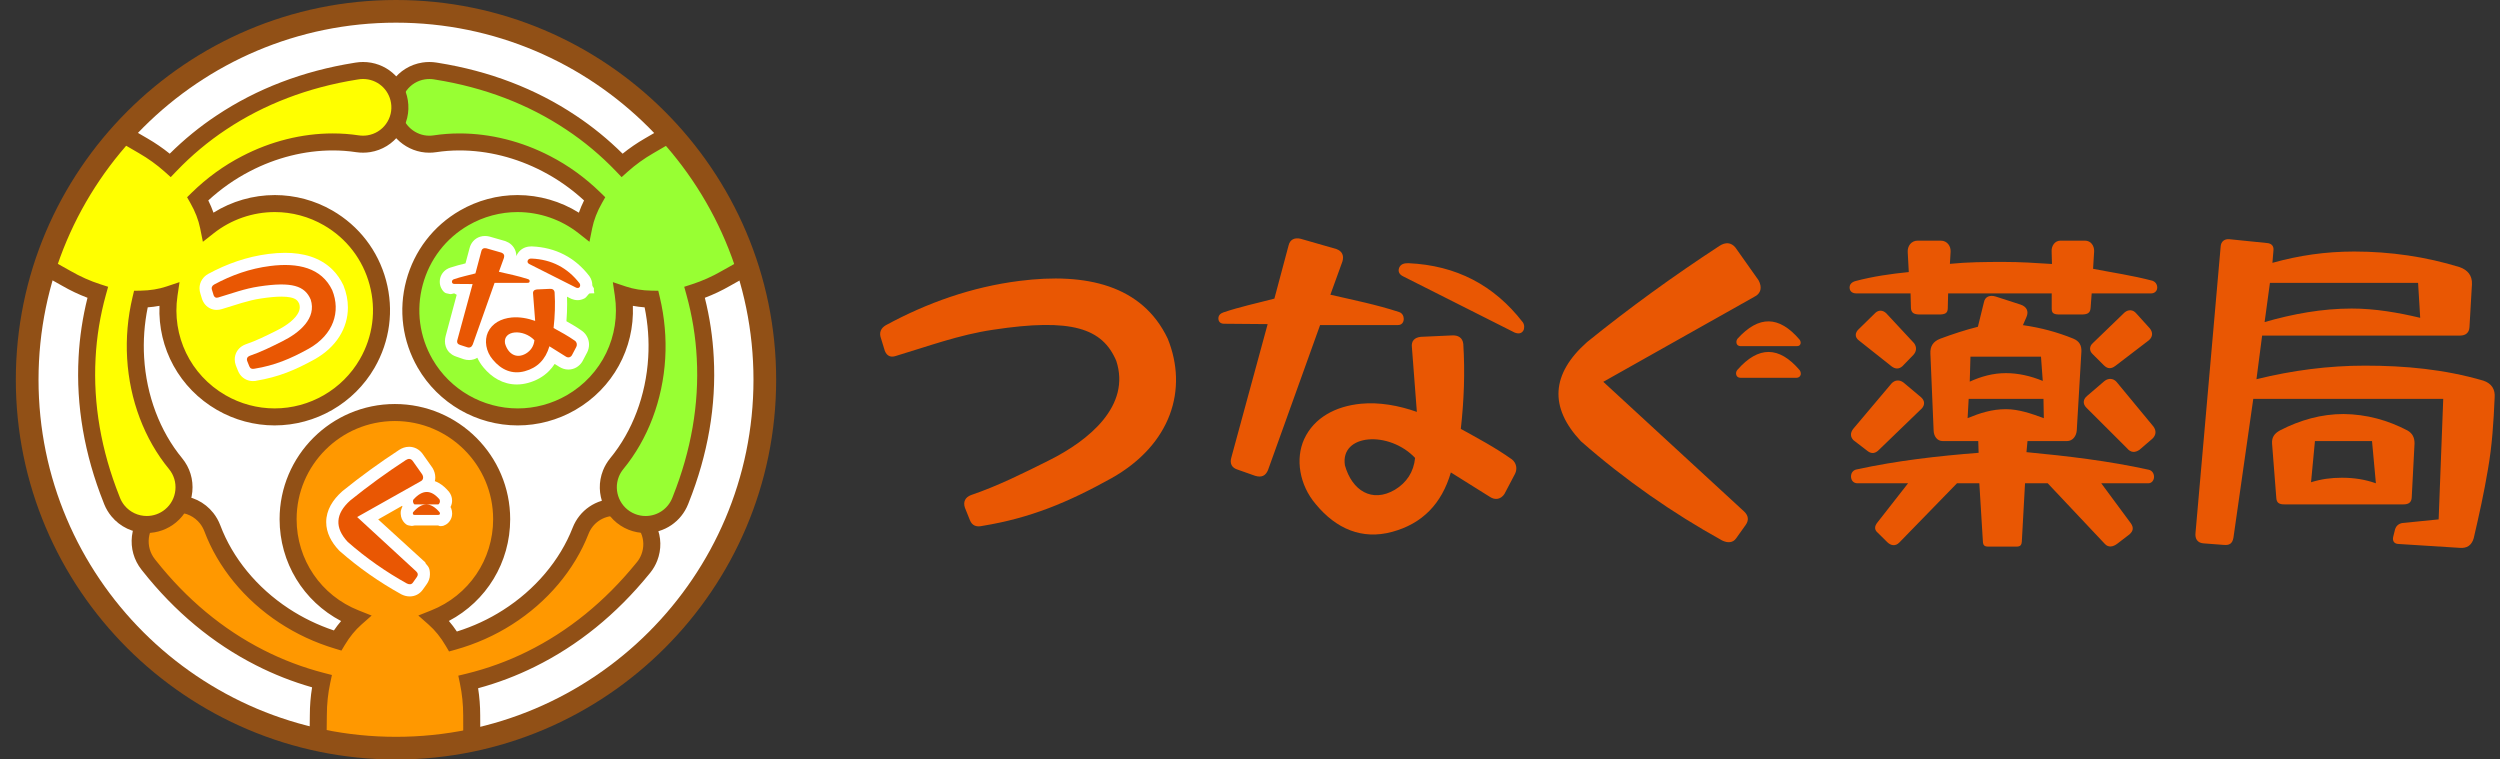 <?xml version="1.0" encoding="UTF-8" standalone="no"?>
<!DOCTYPE svg PUBLIC "-//W3C//DTD SVG 1.1//EN" "http://www.w3.org/Graphics/SVG/1.1/DTD/svg11.dtd">
<svg width="100%" height="100%" viewBox="0 0 237 72" version="1.1" xmlns="http://www.w3.org/2000/svg" xmlns:xlink="http://www.w3.org/1999/xlink" xml:space="preserve" xmlns:serif="http://www.serif.com/" style="fill-rule:evenodd;clip-rule:evenodd;stroke-linejoin:round;stroke-miterlimit:2;">
    <rect x="0" y="0" width="237" height="72" fill="#333333" stroke="none"/>
    <rect id="アートボード1" x="0" y="0" width="237" height="72" style="fill:none;"/>
    <g id="アートボード11" serif:id="アートボード1">
        <g transform="matrix(1,0,0,1,-33.5,-37)">
            <g>
                <g transform="matrix(1,0,0,1,125.45,63.496)">
                    <path d="M0,22.821L-0.472,21.645C-0.673,21.075 -0.437,20.638 0.1,20.438C2.653,19.566 5.006,18.391 7.425,17.183C11.356,15.236 15.254,11.947 13.875,7.718C12.565,4.631 9.677,3.624 2.184,4.766C-1.008,5.235 -3.999,6.342 -7.022,7.248C-7.526,7.416 -7.863,7.248 -8.064,6.78L-8.435,5.571C-8.636,5.033 -8.435,4.596 -7.963,4.329C-4.065,2.215 0.168,0.704 4.703,0.134C11.021,-0.672 16.328,0.536 18.748,5.603C20.697,10.403 19.084,15.638 13.439,18.827C9.274,21.142 5.712,22.62 1.175,23.359C0.604,23.493 0.201,23.325 0,22.821" style="fill:rgb(233,87,3);fill-rule:nonzero;"/>
                </g>
                <g transform="matrix(1,0,0,1,177.897,79.337)">
                    <path d="M0,-10.976C-0.167,-10.707 -0.468,-10.674 -0.806,-10.809L-11.389,-16.143C-11.726,-16.312 -11.893,-16.58 -11.759,-16.95C-11.591,-17.319 -11.289,-17.387 -10.886,-17.387C-6.35,-17.185 -2.754,-15.305 -0.032,-11.781C0.135,-11.546 0.135,-11.177 0,-10.976M-10.246,1.073C-12.732,-1.545 -17.37,-1.21 -16.899,1.777C-16.228,4.161 -14.346,5.368 -12.163,4.093C-11.053,3.421 -10.381,2.417 -10.246,1.073M-0.773,2.583L-1.779,4.496C-2.115,4.999 -2.653,5.101 -3.158,4.764L-6.854,2.45C-7.727,5.436 -9.574,7.315 -12.431,8.086C-15.285,8.86 -17.739,7.785 -19.654,5.469C-21.234,3.623 -21.604,1.139 -20.763,-0.706C-19.823,-2.753 -17.773,-3.828 -15.387,-4.062C-13.64,-4.23 -11.792,-3.894 -10.079,-3.29L-10.55,-9.433C-10.616,-10.003 -10.314,-10.338 -9.709,-10.405L-6.752,-10.539C-6.182,-10.573 -5.744,-10.338 -5.677,-9.733C-5.508,-7.049 -5.61,-4.365 -5.912,-1.679C-4.333,-0.807 -2.687,0.066 -1.074,1.207C-0.638,1.543 -0.536,2.114 -0.773,2.583M-24.19,2.225C-24.425,2.796 -24.829,2.941 -25.399,2.773L-27.048,2.191C-27.617,2.024 -27.854,1.616 -27.651,0.979L-24.224,-11.611L-28.356,-11.646C-28.626,-11.646 -28.894,-11.78 -28.894,-12.15C-28.894,-12.418 -28.728,-12.619 -28.423,-12.721C-26.844,-13.257 -25.232,-13.593 -23.585,-14.029L-22.241,-19.065C-22.106,-19.635 -21.67,-19.836 -21.099,-19.702L-17.706,-18.728C-17.169,-18.528 -16.967,-18.124 -17.134,-17.554L-18.277,-14.398C-16.093,-13.895 -13.908,-13.459 -11.759,-12.755C-11.456,-12.654 -11.322,-12.373 -11.322,-12.106C-11.322,-11.769 -11.524,-11.523 -11.859,-11.523L-19.251,-11.523L-24.19,2.225Z" style="fill:rgb(233,87,3);fill-rule:nonzero;"/>
                </g>
                <g transform="matrix(1,0,0,1,204.104,79.235)">
                    <path d="M0,-10.034C0.101,-9.901 0.134,-9.728 0.066,-9.593C0,-9.46 -0.101,-9.421 -0.302,-9.421L-5.611,-9.421C-5.779,-9.421 -5.947,-9.526 -5.981,-9.695C-6.014,-9.863 -5.981,-9.999 -5.88,-10.134C-3.863,-12.347 -1.948,-12.316 0,-10.034M0,-7.148C0.101,-7.014 0.134,-6.835 0.101,-6.7C0.034,-6.497 -0.134,-6.421 -0.302,-6.421L-5.611,-6.421C-5.813,-6.421 -5.981,-6.533 -6.014,-6.734C-6.047,-6.868 -6.014,-7.058 -5.88,-7.193C-3.898,-9.442 -1.948,-9.43 0,-7.148M-5.107,7.519L-6.014,8.794C-6.317,9.23 -6.819,9.263 -7.358,8.995C-12.028,6.411 -16.564,3.257 -20.731,-0.402C-23.755,-3.623 -23.554,-6.779 -20.159,-9.799C-16.128,-13.055 -11.961,-16.075 -7.593,-18.928C-7.023,-19.297 -6.484,-19.263 -6.08,-18.76L-3.898,-15.673C-3.527,-15.002 -3.661,-14.397 -4.3,-14.096L-18.613,-6.039L-5.274,6.243C-4.839,6.646 -4.804,7.082 -5.107,7.519" style="fill:rgb(233,87,3);fill-rule:nonzero;"/>
                </g>
                <g transform="matrix(1,0,0,1,232.932,77.122)">
                    <path d="M0,-5.505L-1.041,-6.545C-1.378,-6.846 -1.378,-7.284 -1.041,-7.586L1.983,-10.505C2.353,-10.807 2.789,-10.774 3.093,-10.404L4.368,-8.995C4.671,-8.626 4.671,-8.19 4.268,-7.854L1.108,-5.438C0.706,-5.135 0.37,-5.135 0,-5.505M2.219,2.382L-1.646,-1.477C-2.016,-1.847 -1.948,-2.282 -1.579,-2.586L0.066,-3.995C0.438,-4.296 0.908,-4.264 1.21,-3.926L4.704,0.301C5.007,0.704 4.973,1.141 4.604,1.475L3.395,2.516C2.957,2.818 2.554,2.785 2.219,2.382M-5.778,-4.01L-5.946,-6.308L-12.633,-6.308L-12.7,-3.943C-11.591,-4.447 -10.482,-4.749 -9.273,-4.749C-8.099,-4.749 -6.92,-4.481 -5.778,-4.01M-12.903,-0.483C-11.759,-0.952 -10.617,-1.332 -9.273,-1.332C-8.063,-1.332 -6.854,-0.913 -5.678,-0.478L-5.711,-2.307L-12.802,-2.307L-12.903,-0.483ZM-18.042,-6.478L-19.083,-5.404C-19.42,-5.102 -19.788,-5.135 -20.126,-5.404L-23.216,-7.854C-23.62,-8.155 -23.586,-8.593 -23.216,-8.927L-21.637,-10.473C-21.335,-10.74 -20.966,-10.74 -20.629,-10.438L-17.976,-7.586C-17.706,-7.217 -17.74,-6.813 -18.042,-6.478M2.588,9.508C2.855,9.911 2.789,10.224 2.453,10.526L1.311,11.404C0.875,11.74 0.438,11.804 0.101,11.434L-5.308,5.693L-7.459,5.693L-7.763,11.211C-7.796,11.781 -8.13,11.694 -8.669,11.694L-10.55,11.694C-11.121,11.694 -11.458,11.781 -11.458,11.143L-11.792,5.693L-13.91,5.693L-19.388,11.321C-19.756,11.69 -20.193,11.6 -20.528,11.266L-21.402,10.399C-21.738,10.128 -21.771,9.79 -21.437,9.388L-18.547,5.693L-23.351,5.693C-23.721,5.693 -23.956,5.414 -23.956,5.045C-23.956,4.709 -23.754,4.452 -23.452,4.385C-19.588,3.545 -15.725,3.106 -11.859,2.804L-11.894,1.693L-15.254,1.693C-15.791,1.693 -16.127,1.231 -16.127,0.628L-16.431,-6.6C-16.463,-7.272 -16.194,-7.748 -15.488,-8.016C-14.313,-8.452 -13.137,-8.84 -11.928,-9.144L-11.356,-11.469C-11.255,-12.007 -10.785,-12.178 -10.248,-12.012L-7.862,-11.241C-7.291,-11.039 -7.09,-10.604 -7.324,-10.067L-7.659,-9.297C-5.98,-9.063 -4.367,-8.626 -2.89,-8.022C-2.318,-7.787 -2.084,-7.383 -2.117,-6.78L-2.553,0.662C-2.586,1.199 -2.924,1.693 -3.493,1.693L-7.225,1.693L-7.324,2.742C-3.427,3.111 0.438,3.569 4.268,4.409C4.569,4.475 4.771,4.749 4.771,5.085C4.771,5.386 4.569,5.693 4.233,5.693L-0.233,5.693L2.588,9.508ZM-18.982,-3.86L-17.303,-2.45C-16.967,-2.149 -16.935,-1.746 -17.236,-1.41L-21.335,2.55C-21.671,2.885 -22.039,2.919 -22.41,2.617L-23.721,1.61C-24.023,1.309 -24.056,0.905 -23.721,0.503L-20.126,-3.758C-19.822,-4.095 -19.388,-4.162 -18.982,-3.86M-18.479,-14.331L-18.58,-16.223C-18.615,-16.794 -18.244,-17.309 -17.639,-17.309L-15.455,-17.309C-14.815,-17.309 -14.481,-16.759 -14.515,-16.256L-14.582,-15.109C-12.903,-15.277 -11.255,-15.291 -9.475,-15.291C-7.964,-15.291 -6.45,-15.198 -4.905,-15.096L-4.938,-16.27C-4.972,-16.807 -4.637,-17.309 -4.099,-17.309L-1.78,-17.309C-1.21,-17.309 -0.906,-16.827 -0.906,-16.323L-1.008,-14.639C0.875,-14.271 2.688,-14.015 4.604,-13.512C4.905,-13.412 5.073,-13.161 5.073,-12.859C5.073,-12.524 4.806,-12.308 4.504,-12.308L-1.141,-12.308L-1.242,-10.938C-1.276,-10.435 -1.546,-10.308 -2.117,-10.308L-3.896,-10.308C-4.469,-10.308 -4.929,-10.271 -4.929,-10.807L-4.929,-12.308L-14.749,-12.308L-14.783,-10.904C-14.783,-10.402 -15.085,-10.308 -15.623,-10.308L-17.404,-10.308C-17.976,-10.308 -18.278,-10.435 -18.278,-11.005L-18.311,-12.308L-23.452,-12.308C-23.822,-12.308 -24.09,-12.497 -24.09,-12.867C-24.09,-13.169 -23.889,-13.38 -23.521,-13.482C-21.873,-13.917 -20.159,-14.164 -18.479,-14.331" style="fill:rgb(233,87,3);fill-rule:nonzero;"/>
                </g>
                <g transform="matrix(1,0,0,1,255.51,66.353)">
                    <path d="M0,15.937C1.143,15.937 2.185,16.094 3.225,16.464L2.857,12.461L-2.554,12.461L-2.923,16.364C-1.949,16.062 -1.042,15.937 0,15.937M-5.847,11.439C-3.965,10.467 -1.949,9.896 0.168,9.896C2.353,9.928 4.334,10.467 6.249,11.473C6.686,11.741 6.888,12.11 6.888,12.681L6.62,17.837C6.586,18.307 6.283,18.462 5.847,18.462L-5.443,18.462C-5.913,18.462 -6.182,18.34 -6.215,17.87L-6.619,12.691C-6.652,12.121 -6.418,11.741 -5.847,11.439M-6.82,-2.54L-7.325,1.178C-4.636,0.405 -1.882,-0.103 0.941,-0.103C3.125,-0.103 5.31,0.273 7.425,0.776L7.224,-2.54L-6.82,-2.54ZM4.872,21.507L5.04,20.836C5.141,20.501 5.376,20.299 5.713,20.232L9.173,19.885L9.609,8.461L-8.4,8.461L-10.281,21.629C-10.382,22.199 -10.685,22.341 -11.154,22.307L-13.104,22.159C-13.674,22.125 -13.944,21.733 -13.876,21.163L-11.49,-6C-11.457,-6.438 -11.154,-6.711 -10.685,-6.678L-7.09,-6.312C-6.652,-6.278 -6.451,-6.01 -6.484,-5.642L-6.585,-4.435C-4.065,-5.139 -1.546,-5.508 1.176,-5.508C4.604,-5.508 7.996,-5.006 11.154,-4.032C11.929,-3.764 12.364,-3.228 12.331,-2.421L12.096,1.663C12.063,2.201 11.726,2.461 11.188,2.461L-7.56,2.461L-8.098,6.597C-4.702,5.758 -1.276,5.31 2.185,5.31C6.016,5.31 9.711,5.656 13.406,6.73C14.213,6.999 14.548,7.576 14.482,8.346C14.381,10.661 14.248,12.847 13.844,15.162C13.474,17.377 13.003,19.494 12.498,21.674C12.297,22.345 11.86,22.648 11.154,22.582L5.31,22.212C4.939,22.179 4.771,21.91 4.872,21.507" style="fill:rgb(233,87,3);fill-rule:nonzero;"/>
                </g>
                <g transform="matrix(0,-1,-1,0,71.04,38.035)">
                    <path d="M-34.965,-34.965C-54.254,-34.965 -69.89,-19.31 -69.89,-0.001C-69.89,19.31 -54.254,34.965 -34.965,34.965C-15.676,34.965 -0.04,19.31 -0.04,-0.001C-0.04,-19.31 -15.676,-34.965 -34.965,-34.965" style="fill:white;fill-rule:nonzero;"/>
                </g>
                <g>
                    <g>
                        <clipPath id="_clip1">
                            <path d="M36.076,73C36.076,92.289 51.729,107.925 71.041,107.925C90.349,107.925 106.005,92.289 106.005,73C106.005,53.712 90.349,38.075 71.041,38.075C51.729,38.075 36.076,53.712 36.076,73Z"/>
                        </clipPath>
                        <g clip-path="url(#_clip1)">
                            <g transform="matrix(1,0,0,1,93.066,102.912)">
                                <path d="M0,-17.573C-1.798,-18.275 -3.825,-17.386 -4.527,-15.589C-5.822,-12.277 -8.331,-9.377 -11.449,-7.394C-13.036,-6.38 -14.786,-5.607 -16.614,-5.096C-17.122,-5.962 -17.721,-6.707 -18.392,-7.298C-14.652,-8.784 -12.008,-12.429 -12.008,-16.694C-12.008,-22.278 -16.541,-26.805 -22.131,-26.805C-27.722,-26.805 -32.255,-22.278 -32.255,-16.694C-32.255,-12.423 -29.602,-8.772 -25.853,-7.291C-26.496,-6.722 -27.072,-6.012 -27.566,-5.19C-29.368,-5.73 -31.086,-6.525 -32.643,-7.551C-35.727,-9.58 -38.191,-12.51 -39.438,-15.834C-39.563,-16.161 -39.744,-16.491 -39.974,-16.781C-41.184,-18.311 -43.404,-18.572 -44.937,-17.363C-46.467,-16.156 -46.728,-13.936 -45.519,-12.406L-45.42,-12.281C-42.494,-8.582 -38.944,-5.597 -34.937,-3.565C-33.056,-2.603 -31.077,-1.859 -29.05,-1.336C-29.269,-0.318 -29.387,0.766 -29.387,1.892C-29.387,7.802 -30.396,9.232 -21.449,9.232C-14.352,9.232 -14.849,7.802 -14.849,1.892C-14.849,0.795 -14.962,-0.264 -15.17,-1.261C-13.128,-1.758 -11.132,-2.479 -9.233,-3.424C-5.206,-5.407 -1.627,-8.344 1.347,-11.997L1.454,-12.128C1.672,-12.399 1.854,-12.708 1.987,-13.049C2.689,-14.846 1.801,-16.871 0,-17.573" style="fill:rgb(255,152,0);fill-rule:nonzero;"/>
                            </g>
                            <g transform="matrix(1,0,0,1,50.317,102.655)">
                                <path d="M0,-17.06C-0.617,-17.06 -1.2,-16.857 -1.687,-16.474C-2.258,-16.022 -2.62,-15.377 -2.705,-14.655C-2.79,-13.932 -2.588,-13.22 -2.137,-12.648L-2.037,-12.522C0.867,-8.85 4.305,-5.991 8.177,-4.025C9.99,-3.1 11.914,-2.372 13.9,-1.859L14.649,-1.666L14.488,-0.91C14.276,0.078 14.168,1.107 14.168,2.149C14.168,2.741 14.159,3.298 14.149,3.791C14.115,5.735 14.091,7.021 14.709,7.65C15.43,8.384 17.341,8.684 21.3,8.684C24.303,8.684 25.791,8.42 26.434,7.773C27.118,7.085 27.111,5.637 27.097,3.239C27.095,2.894 27.093,2.53 27.093,2.149C27.093,1.131 26.99,0.126 26.789,-0.839L26.63,-1.602L27.389,-1.786C29.395,-2.276 31.336,-2.982 33.158,-3.887C37.047,-5.806 40.516,-8.618 43.468,-12.248L43.58,-12.383C43.746,-12.589 43.884,-12.828 43.984,-13.085C44.245,-13.754 44.23,-14.484 43.942,-15.141C43.653,-15.798 43.127,-16.304 42.457,-16.565C42.143,-16.688 41.813,-16.75 41.479,-16.75C40.362,-16.75 39.379,-16.079 38.973,-15.039C37.639,-11.626 35.067,-8.578 31.732,-6.456C30.091,-5.408 28.28,-4.602 26.353,-4.063L25.753,-3.896L25.437,-4.432C24.971,-5.231 24.427,-5.906 23.823,-6.436L22.839,-7.304L24.059,-7.789C27.628,-9.208 29.933,-12.602 29.933,-16.437C29.933,-21.568 25.755,-25.742 20.618,-25.742C15.48,-25.742 11.302,-21.568 11.302,-16.437C11.302,-12.594 13.614,-9.197 17.192,-7.784L18.415,-7.3L17.43,-6.43C16.853,-5.919 16.329,-5.276 15.875,-4.518L15.552,-3.98L14.952,-4.161C13.058,-4.727 11.28,-5.555 9.662,-6.621C6.364,-8.789 3.841,-11.87 2.556,-15.293C2.456,-15.556 2.312,-15.81 2.144,-16.025C1.622,-16.683 0.842,-17.06 0,-17.06M21.3,10.294C16.684,10.294 14.657,9.898 13.557,8.779C12.465,7.667 12.495,6.029 12.536,3.761C12.546,3.252 12.555,2.726 12.555,2.149C12.555,1.254 12.626,0.368 12.769,-0.497C10.926,-1.022 9.139,-1.725 7.445,-2.59C3.364,-4.661 -0.253,-7.666 -3.304,-11.525L-3.404,-11.651C-4.121,-12.558 -4.443,-13.692 -4.308,-14.843C-4.172,-15.992 -3.598,-17.021 -2.688,-17.738C-1.914,-18.35 -0.985,-18.672 0,-18.672C1.338,-18.672 2.581,-18.072 3.408,-17.024C3.679,-16.682 3.905,-16.281 4.064,-15.863C5.232,-12.753 7.536,-9.95 10.55,-7.966C11.872,-7.096 13.312,-6.398 14.837,-5.888C15.052,-6.204 15.279,-6.5 15.519,-6.78C11.942,-8.655 9.688,-12.329 9.688,-16.437C9.688,-22.457 14.591,-27.354 20.618,-27.354C26.645,-27.354 31.548,-22.457 31.548,-16.437C31.548,-12.338 29.302,-8.668 25.735,-6.789C26.002,-6.479 26.255,-6.145 26.494,-5.787C28.054,-6.275 29.521,-6.956 30.865,-7.815C33.915,-9.755 36.261,-12.528 37.47,-15.625C38.119,-17.288 39.694,-18.362 41.479,-18.362C42.014,-18.362 42.541,-18.262 43.044,-18.067C44.114,-17.649 44.958,-16.84 45.42,-15.789C45.881,-14.736 45.905,-13.569 45.487,-12.499C45.327,-12.088 45.106,-11.707 44.832,-11.366L44.718,-11.228C41.62,-7.42 37.971,-4.463 33.875,-2.444C32.171,-1.598 30.368,-0.914 28.508,-0.41C28.639,0.426 28.706,1.284 28.706,2.149C28.706,2.527 28.709,2.887 28.711,3.23C28.725,5.949 28.736,7.746 27.579,8.909C26.573,9.919 24.871,10.294 21.3,10.294" style="fill:rgb(145,80,22);fill-rule:nonzero;"/>
                            </g>
                            <g transform="matrix(1,0,0,1,104.709,78.004)">
                                <path d="M0,-25.148C-3.548,-31.286 -4.539,-30.142 -9.664,-27.187C-10.615,-26.638 -11.476,-26.012 -12.236,-25.333C-13.689,-26.851 -15.311,-28.216 -17.08,-29.388C-20.813,-31.878 -25.149,-33.507 -29.803,-34.252L-29.969,-34.28C-30.314,-34.333 -30.673,-34.336 -31.035,-34.28C-32.943,-33.989 -34.256,-32.207 -33.965,-30.3C-33.673,-28.394 -31.889,-27.084 -29.98,-27.375C-26.462,-27.911 -22.692,-27.19 -19.414,-25.485C-17.741,-24.619 -16.197,-23.491 -14.84,-22.165C-15.337,-21.293 -15.683,-20.401 -15.86,-19.527C-19.018,-22.019 -23.501,-22.483 -27.198,-20.351C-32.038,-17.559 -33.698,-11.375 -30.903,-6.538C-28.108,-1.703 -21.917,-0.045 -17.075,-2.838C-13.372,-4.974 -11.533,-9.093 -12.123,-13.076C-11.308,-12.804 -10.404,-12.66 -9.444,-12.645C-9.01,-10.816 -8.842,-8.932 -8.953,-7.074C-9.171,-3.391 -10.478,0.206 -12.736,2.947C-12.959,3.218 -13.153,3.54 -13.291,3.884C-14.011,5.695 -13.126,7.747 -11.314,8.468C-9.501,9.188 -7.447,8.305 -6.725,6.493L-6.667,6.345C-4.922,1.965 -4.109,-2.6 -4.35,-7.082C-4.459,-9.19 -4.801,-11.273 -5.361,-13.289C-4.369,-13.609 -3.371,-14.048 -2.395,-14.611C2.731,-17.565 4.475,-17.407 0,-25.148" style="fill:rgb(152,255,51);fill-rule:nonzero;"/>
                            </g>
                            <g transform="matrix(1,0,0,1,91.596,66.643)">
                                <path d="M0,-2.896L1.246,-2.479C1.977,-2.234 2.796,-2.103 3.681,-2.089L4.309,-2.079L4.453,-1.469C4.908,0.451 5.08,2.404 4.967,4.335C4.733,8.272 3.325,11.996 1,14.82C0.822,15.038 0.673,15.289 0.571,15.543C0.017,16.939 0.7,18.525 2.098,19.08C2.421,19.209 2.76,19.274 3.104,19.274C4.229,19.274 5.223,18.601 5.639,17.557L5.696,17.409C7.43,13.059 8.191,8.656 7.957,4.323C7.854,2.291 7.523,0.262 6.975,-1.711L6.768,-2.456L7.504,-2.694C8.465,-3.004 9.411,-3.425 10.314,-3.947C10.829,-4.244 11.316,-4.513 11.749,-4.751C13.452,-5.693 14.578,-6.315 14.814,-7.165C15.09,-8.156 14.395,-9.958 12.415,-13.383C10.715,-16.325 9.7,-17.418 8.672,-17.418C7.778,-17.418 6.527,-16.688 4.797,-15.676C4.498,-15.502 4.185,-15.318 3.853,-15.127C2.97,-14.62 2.15,-14.028 1.414,-13.371L0.834,-12.852L0.294,-13.415C-1.133,-14.905 -2.717,-16.231 -4.412,-17.355C-8.02,-19.761 -12.192,-21.355 -16.817,-22.094L-16.988,-22.123C-17.243,-22.162 -17.528,-22.163 -17.801,-22.122C-19.267,-21.899 -20.276,-20.525 -20.054,-19.06C-19.854,-17.76 -18.714,-16.779 -17.398,-16.779C-17.263,-16.779 -17.125,-16.789 -16.989,-16.81C-16.189,-16.932 -15.363,-16.993 -14.533,-16.993C-11.613,-16.993 -8.639,-16.248 -5.929,-14.838C-4.196,-13.942 -2.593,-12.778 -1.162,-11.379L-0.718,-10.945L-1.025,-10.405C-1.483,-9.6 -1.798,-8.793 -1.956,-8.006L-2.216,-6.72L-3.246,-7.533C-4.887,-8.826 -6.942,-9.539 -9.035,-9.539C-10.659,-9.539 -12.266,-9.107 -13.681,-8.292C-15.836,-7.049 -17.377,-5.042 -18.021,-2.641C-18.666,-0.241 -18.335,2.267 -17.091,4.42C-15.432,7.291 -12.336,9.075 -9.014,9.075C-7.388,9.075 -5.78,8.643 -4.365,7.827C-1.034,5.905 0.755,2.206 0.192,-1.597L0,-2.896ZM3.104,20.886C2.555,20.886 2.015,20.783 1.501,20.579C-0.723,19.694 -1.812,17.168 -0.928,14.947C-0.767,14.542 -0.532,14.145 -0.25,13.799C1.863,11.233 3.142,7.841 3.355,4.241C3.449,2.663 3.334,1.069 3.014,-0.506C2.632,-0.534 2.259,-0.583 1.899,-0.65C2.062,3.382 0.004,7.168 -3.56,9.222C-5.22,10.179 -7.105,10.687 -9.014,10.687C-12.911,10.687 -16.541,8.594 -18.488,5.226C-19.948,2.7 -20.335,-0.242 -19.58,-3.058C-18.824,-5.875 -17.017,-8.229 -14.488,-9.688C-12.828,-10.645 -10.943,-11.151 -9.035,-11.151C-6.979,-11.151 -4.952,-10.564 -3.218,-9.48C-3.083,-9.868 -2.919,-10.255 -2.728,-10.641C-3.93,-11.745 -5.254,-12.674 -6.672,-13.408C-9.155,-14.699 -11.873,-15.382 -14.533,-15.382C-15.282,-15.382 -16.026,-15.326 -16.746,-15.216C-16.962,-15.184 -17.182,-15.167 -17.398,-15.167C-19.504,-15.167 -21.33,-16.737 -21.649,-18.818C-22.007,-21.161 -20.389,-23.357 -18.044,-23.716C-17.607,-23.782 -17.162,-23.782 -16.733,-23.714L-16.559,-23.686C-11.708,-22.91 -7.318,-21.231 -3.52,-18.696C-1.935,-17.646 -0.441,-16.428 0.927,-15.072C1.587,-15.604 2.296,-16.091 3.046,-16.523C3.374,-16.713 3.686,-16.894 3.981,-17.067C6.005,-18.249 7.341,-19.03 8.672,-19.03C10.641,-19.03 11.997,-17.328 13.813,-14.189C16.12,-10.196 16.79,-8.245 16.368,-6.733C15.951,-5.232 14.516,-4.439 12.529,-3.341C12.084,-3.095 11.623,-2.84 11.122,-2.551C10.347,-2.104 9.542,-1.723 8.722,-1.413C9.188,0.443 9.472,2.34 9.568,4.239C9.813,8.804 9.017,13.437 7.196,18.004L7.138,18.152C6.476,19.813 4.894,20.886 3.104,20.886" style="fill:rgb(145,80,22);fill-rule:nonzero;"/>
                            </g>
                            <g transform="matrix(1,0,0,1,56.818,78.059)">
                                <path d="M0,-25.54C3.278,-27.245 7.047,-27.966 10.565,-27.43C10.911,-27.379 11.284,-27.376 11.647,-27.434C13.554,-27.739 14.852,-29.53 14.546,-31.435C14.241,-33.339 12.448,-34.637 10.541,-34.332L10.389,-34.307C5.734,-33.562 1.399,-31.933 -2.333,-29.443C-4.103,-28.271 -5.725,-26.906 -7.178,-25.388C-7.937,-26.067 -8.798,-26.693 -9.75,-27.242C-14.875,-30.198 -15.866,-31.341 -19.414,-25.203C-23.889,-17.462 -22.144,-17.621 -17.02,-14.665C-16.044,-14.103 -15.045,-13.664 -14.053,-13.343C-14.612,-11.328 -14.956,-9.245 -15.064,-7.137C-15.305,-2.655 -14.492,1.91 -12.748,6.29L-12.684,6.453C-12.553,6.779 -12.37,7.09 -12.135,7.376C-10.896,8.88 -8.669,9.097 -7.161,7.859C-5.654,6.622 -5.437,4.397 -6.677,2.892C-8.935,0.15 -10.244,-3.446 -10.461,-7.129C-10.571,-8.987 -10.404,-10.872 -9.97,-12.7C-9.009,-12.716 -8.104,-12.859 -7.291,-13.131C-7.881,-9.148 -6.043,-5.029 -2.339,-2.893C2.502,-0.101 8.693,-1.758 11.488,-6.593C14.284,-11.43 12.626,-17.614 7.784,-20.406C4.086,-22.538 -0.396,-22.074 -3.554,-19.582C-3.73,-20.457 -4.078,-21.348 -4.574,-22.22C-3.216,-23.546 -1.673,-24.675 0,-25.54" style="fill:rgb(255,255,0);fill-rule:nonzero;"/>
                            </g>
                            <g transform="matrix(1,0,0,1,41.846,81.181)">
                                <path d="M0,-31.957C-1.027,-31.957 -2.043,-30.864 -3.743,-27.921C-5.723,-24.496 -6.418,-22.695 -6.142,-21.703C-5.906,-20.853 -4.78,-20.231 -3.076,-19.289C-2.646,-19.052 -2.157,-18.782 -1.644,-18.485C-0.739,-17.964 0.208,-17.541 1.169,-17.232L1.905,-16.995L1.697,-16.249C1.149,-14.277 0.818,-12.249 0.714,-10.218C0.481,-5.882 1.242,-1.479 2.975,2.87L3.04,3.037C3.141,3.286 3.283,3.526 3.46,3.742C3.98,4.373 4.749,4.735 5.568,4.735C6.197,4.735 6.812,4.515 7.299,4.115C7.862,3.653 8.21,2.999 8.28,2.275C8.351,1.552 8.135,0.843 7.673,0.281C5.348,-2.542 3.939,-6.265 3.707,-10.204C3.592,-12.135 3.764,-14.088 4.218,-16.008L4.363,-16.617L4.989,-16.627C5.875,-16.642 6.694,-16.773 7.426,-17.018L8.673,-17.435L8.48,-16.136C7.917,-12.332 9.705,-8.634 13.037,-6.712C14.453,-5.896 16.061,-5.464 17.686,-5.464C21.009,-5.464 24.104,-7.248 25.764,-10.119C27.006,-12.272 27.338,-14.779 26.693,-17.18C26.05,-19.58 24.508,-21.587 22.353,-22.83C20.937,-23.646 19.333,-24.078 17.708,-24.078C15.613,-24.078 13.559,-23.365 11.919,-22.072L10.887,-21.259L10.628,-22.544C10.469,-23.332 10.156,-24.139 9.697,-24.943L9.39,-25.483L9.833,-25.918C11.265,-27.317 12.868,-28.481 14.603,-29.377C17.311,-30.787 20.287,-31.532 23.204,-31.532C24.034,-31.532 24.861,-31.47 25.66,-31.349C25.931,-31.309 26.227,-31.31 26.491,-31.352C27.201,-31.465 27.824,-31.847 28.246,-32.429C28.666,-33.01 28.836,-33.72 28.722,-34.429C28.512,-35.74 27.396,-36.692 26.071,-36.692C25.929,-36.692 25.784,-36.68 25.642,-36.658L25.49,-36.633C20.865,-35.893 16.693,-34.299 13.086,-31.895C11.389,-30.77 9.806,-29.444 8.378,-27.953L7.839,-27.39L7.258,-27.91C6.522,-28.565 5.702,-29.157 4.819,-29.665C4.489,-29.857 4.174,-30.04 3.875,-30.214C2.145,-31.227 0.894,-31.957 0,-31.957M5.568,6.347C4.264,6.347 3.042,5.77 2.215,4.765C1.933,4.422 1.705,4.042 1.54,3.633L1.474,3.462C-0.345,-1.102 -1.142,-5.735 -0.897,-10.302C-0.801,-12.199 -0.515,-14.096 -0.051,-15.951C-0.87,-16.26 -1.675,-16.642 -2.45,-17.089C-2.951,-17.379 -3.411,-17.633 -3.857,-17.88C-5.845,-18.978 -7.28,-19.77 -7.697,-21.272C-8.118,-22.783 -7.448,-24.735 -5.14,-28.728C-3.326,-31.867 -1.968,-33.568 0,-33.568C1.331,-33.568 2.668,-32.788 4.69,-31.606C4.985,-31.433 5.298,-31.251 5.626,-31.062C6.377,-30.628 7.086,-30.142 7.745,-29.61C9.112,-30.967 10.606,-32.186 12.192,-33.236C15.991,-35.77 20.379,-37.448 25.234,-38.225L25.385,-38.249C25.612,-38.286 25.844,-38.304 26.071,-38.304C28.193,-38.304 29.98,-36.781 30.315,-34.684C30.498,-33.55 30.227,-32.414 29.552,-31.483C28.878,-30.554 27.883,-29.942 26.747,-29.76C26.318,-29.692 25.86,-29.689 25.421,-29.754C24.698,-29.865 23.953,-29.92 23.204,-29.92C20.544,-29.92 17.827,-29.238 15.346,-27.947C13.926,-27.213 12.603,-26.284 11.399,-25.18C11.591,-24.794 11.756,-24.407 11.891,-24.02C13.624,-25.103 15.65,-25.689 17.708,-25.689C19.614,-25.689 21.499,-25.184 23.159,-24.226C25.687,-22.768 27.497,-20.414 28.253,-17.597C29.007,-14.781 28.619,-11.839 27.159,-9.312C25.213,-5.945 21.582,-3.852 17.686,-3.852C15.776,-3.852 13.892,-4.359 12.23,-5.317C8.668,-7.371 6.609,-11.157 6.773,-15.189C6.412,-15.121 6.041,-15.073 5.658,-15.045C5.339,-13.47 5.223,-11.876 5.317,-10.298C5.529,-6.698 6.809,-3.305 8.919,-0.743C9.655,0.152 9.998,1.279 9.886,2.432C9.774,3.585 9.219,4.624 8.323,5.36C7.549,5.996 6.569,6.347 5.568,6.347" style="fill:rgb(145,80,22);fill-rule:nonzero;"/>
                            </g>
                        </g>
                    </g>
                </g>
                <g transform="matrix(1,0,0,1,71.041,106.851)">
                    <path d="M0,-67.702C-18.687,-67.702 -33.889,-52.516 -33.889,-33.851C-33.889,-15.185 -18.687,0 0,0C18.686,0 33.889,-15.185 33.889,-33.851C33.889,-52.516 18.686,-67.702 0,-67.702M0,2.149C-19.873,2.149 -36.041,-14 -36.041,-33.851C-36.041,-53.701 -19.873,-69.851 0,-69.851C19.872,-69.851 36.039,-53.701 36.039,-33.851C36.039,-14 19.872,2.149 0,2.149" style="fill:rgb(145,80,22);fill-rule:nonzero;"/>
                </g>
                <g transform="matrix(1,0,0,1,57.136,62.16)">
                    <path d="M0,9.568L-0.197,9.075C-0.282,8.837 -0.184,8.653 0.042,8.569C1.112,8.203 2.099,7.711 3.113,7.204C4.761,6.388 6.396,5.009 5.817,3.236C5.268,1.943 4.057,1.52 0.916,1.998C-0.423,2.195 -1.676,2.66 -2.944,3.04C-3.155,3.11 -3.296,3.04 -3.38,2.842L-3.535,2.337C-3.621,2.111 -3.535,1.928 -3.339,1.816C-1.704,0.929 0.07,0.296 1.972,0.057C4.62,-0.281 6.846,0.226 7.859,2.35C8.676,4.362 8.001,6.557 5.635,7.894C3.888,8.865 2.395,9.484 0.493,9.793C0.254,9.849 0.085,9.779 0,9.568" style="fill:rgb(233,87,3);fill-rule:nonzero;"/>
                </g>
                <g transform="matrix(1,0,0,1,56.063,72.154)">
                    <rect x="0" y="0" width="0.001" height="0.001" style="fill:white;"/>
                </g>
                <g transform="matrix(1,0,0,1,57.884,71.076)">
                    <path d="M0,-8.059L-0.002,-8.059C-0.004,-8.059 -0.005,-8.058 -0.006,-8.058L0,-8.059ZM8.182,-6.999L8.154,-7.062C7.896,-7.602 7.563,-8.08 7.169,-8.479C6.578,-9.08 5.855,-9.496 5.084,-9.75C4.311,-10.005 3.488,-10.107 2.642,-10.108C2.129,-10.108 1.608,-10.07 1.079,-10.003C-0.985,-9.744 -2.899,-9.057 -4.637,-8.114L-4.659,-8.102C-4.857,-7.989 -5.061,-7.822 -5.219,-7.584C-5.298,-7.465 -5.363,-7.331 -5.406,-7.187C-5.449,-7.043 -5.471,-6.894 -5.47,-6.747C-5.471,-6.566 -5.437,-6.397 -5.387,-6.243L-5.388,-6.243L-5.233,-5.736C-5.219,-5.69 -5.209,-5.663 -5.19,-5.62C-5.147,-5.521 -5.092,-5.416 -5.017,-5.309C-4.904,-5.15 -4.736,-4.983 -4.521,-4.868C-4.307,-4.75 -4.055,-4.695 -3.839,-4.697C-3.657,-4.698 -3.499,-4.73 -3.36,-4.773L-3.36,-4.772C-2.045,-5.169 -0.845,-5.606 0.336,-5.776L0.342,-5.778C1.141,-5.899 1.789,-5.956 2.294,-5.956C2.64,-5.956 2.916,-5.929 3.129,-5.887C3.287,-5.856 3.409,-5.817 3.502,-5.776C3.642,-5.714 3.719,-5.656 3.791,-5.58C3.854,-5.512 3.917,-5.42 3.981,-5.283C4.017,-5.162 4.033,-5.055 4.033,-4.956C4.033,-4.791 3.996,-4.635 3.907,-4.451C3.777,-4.179 3.514,-3.862 3.146,-3.56C2.781,-3.26 2.322,-2.977 1.852,-2.745L1.849,-2.743C0.834,-2.235 -0.104,-1.77 -1.08,-1.438L-1.112,-1.427C-1.232,-1.381 -1.355,-1.321 -1.475,-1.239C-1.653,-1.116 -1.827,-0.939 -1.949,-0.718C-2.071,-0.497 -2.132,-0.239 -2.13,-0.002C-2.13,0.197 -2.092,0.381 -2.033,0.544L-2.018,0.587L-1.82,1.08C-1.771,1.201 -1.705,1.326 -1.615,1.448C-1.48,1.631 -1.282,1.8 -1.06,1.904C-0.836,2.011 -0.608,2.049 -0.409,2.049C-0.288,2.048 -0.082,2.034 -0.082,2.014L-0.082,2.016C0.919,1.848 1.881,1.595 2.778,1.253C3.676,0.912 4.54,0.487 5.444,-0.015L5.452,-0.018C6.459,-0.587 7.252,-1.319 7.787,-2.166C8.325,-3.01 8.599,-3.967 8.597,-4.924C8.597,-5.628 8.453,-6.33 8.182,-6.999" style="fill:white;fill-rule:nonzero;"/>
                </g>
                <g transform="matrix(1,0,0,1,57.136,62.16)">
                    <path d="M0,9.568L-0.197,9.075C-0.282,8.837 -0.184,8.653 0.042,8.569C1.112,8.203 2.099,7.711 3.113,7.204C4.761,6.388 6.396,5.009 5.817,3.236C5.268,1.943 4.057,1.52 0.916,1.998C-0.423,2.195 -1.676,2.66 -2.944,3.04C-3.155,3.11 -3.296,3.04 -3.38,2.842L-3.535,2.337C-3.621,2.111 -3.535,1.928 -3.339,1.816C-1.704,0.929 0.07,0.296 1.972,0.057C4.62,-0.281 6.846,0.226 7.859,2.35C8.676,4.362 8.001,6.557 5.635,7.894C3.888,8.865 2.395,9.484 0.493,9.793C0.254,9.849 0.085,9.779 0,9.568" style="fill:rgb(233,87,3);fill-rule:nonzero;"/>
                </g>
                <g transform="matrix(1,0,0,1,75.162,88.546)">
                    <path d="M0,-4.206C0.042,-4.15 0.057,-3.969 0.027,-3.913C0,-3.856 -0.042,-3.731 -0.127,-3.731L-2.353,-3.731C-2.423,-3.731 -2.493,-3.885 -2.507,-3.955C-2.521,-4.025 -2.507,-4.136 -2.465,-4.193C-1.619,-5.122 -0.817,-5.163 0,-4.206M0,-2.996C0.042,-2.94 0.057,-2.885 0.042,-2.829C0.014,-2.745 -0.057,-2.731 -0.127,-2.731L-2.353,-2.731C-2.437,-2.731 -2.507,-2.758 -2.521,-2.842C-2.534,-2.899 -2.521,-2.968 -2.465,-3.025C-1.634,-3.968 -0.817,-3.953 0,-2.996M-2.142,3.152L-2.521,3.687C-2.648,3.87 -2.859,3.884 -3.085,3.771C-5.042,2.689 -6.945,1.365 -8.691,-0.168C-9.958,-1.519 -9.874,-2.841 -8.452,-4.107C-6.762,-5.472 -5.015,-6.738 -3.184,-7.935C-2.944,-8.09 -2.719,-8.076 -2.55,-7.865L-1.634,-6.57C-1.479,-6.288 -1.536,-6.036 -1.804,-5.909L-7.805,-2.532L-2.212,2.617C-2.028,2.787 -2.015,2.969 -2.142,3.152" style="fill:rgb(233,87,3);fill-rule:nonzero;"/>
                </g>
                <g transform="matrix(1,0,0,1,76.223,85.041)">
                    <path d="M0,-0.003C-0.001,-0.002 -0.001,-0.002 -0.002,-0.001L-0.002,0L0,-0.003Z" style="fill:white;fill-rule:nonzero;"/>
                </g>
                <g transform="matrix(1,0,0,1,71.523,88.186)">
                    <path d="M0,-3.477L-0.001,-3.481C-0.001,-3.48 -0.001,-3.48 0,-3.479L0,-3.477M-4.406,-0.826L-3.638,-0.118C-3.841,-0.287 -4.043,-0.459 -4.242,-0.634C-4.303,-0.7 -4.358,-0.764 -4.406,-0.826M0.643,3.824L0.644,3.825L0.643,3.824ZM0.558,-6.255L0.61,-6.183L-0.35,-5.643C-0.05,-5.85 0.255,-6.052 0.558,-6.255M4.755,-2.979C4.734,-3.033 4.71,-3.079 4.685,-3.124C4.69,-3.132 4.694,-3.139 4.697,-3.146C4.795,-3.337 4.836,-3.544 4.835,-3.727C4.835,-3.896 4.804,-4.048 4.756,-4.182C4.706,-4.316 4.64,-4.435 4.56,-4.54L4.517,-4.595C4.249,-4.907 3.956,-5.178 3.605,-5.386C3.478,-5.46 3.343,-5.52 3.201,-5.573C3.227,-5.69 3.244,-5.806 3.243,-5.917C3.242,-6.25 3.143,-6.532 3.017,-6.765C2.994,-6.807 2.975,-6.836 2.947,-6.875L2.032,-8.17L1.991,-8.225C1.862,-8.387 1.688,-8.543 1.472,-8.657C1.257,-8.771 1,-8.833 0.761,-8.831C0.571,-8.831 0.394,-8.797 0.239,-8.744C0.083,-8.69 -0.052,-8.621 -0.171,-8.543L-0.177,-8.54C-2.038,-7.324 -3.817,-6.034 -5.537,-4.645L-5.58,-4.609C-6.031,-4.207 -6.404,-3.773 -6.674,-3.285C-6.942,-2.8 -7.101,-2.249 -7.099,-1.69C-7.1,-1.195 -6.978,-0.707 -6.766,-0.262C-6.554,0.186 -6.256,0.594 -5.895,0.981C-5.861,1.016 -5.851,1.026 -5.815,1.058C-4.004,2.648 -2.035,4.017 -0.006,5.14L0.037,5.163C0.252,5.269 0.508,5.355 0.822,5.356C1.042,5.356 1.29,5.307 1.517,5.189C1.738,5.075 1.928,4.9 2.058,4.714L2.438,4.179L2.445,4.169C2.521,4.059 2.594,3.931 2.646,3.78C2.701,3.63 2.735,3.457 2.735,3.276C2.736,3.039 2.716,2.798 2.615,2.603C2.516,2.405 2.297,2.252 2.297,2.131L2.297,2.129L-2.171,-1.946L0.097,-3.235C0.108,-3.206 0.11,-3.18 0.125,-3.152C0.104,-3.114 0.081,-3.076 0.065,-3.037C-0.003,-2.873 -0.039,-2.738 -0.039,-2.563C-0.039,-2.486 -0.033,-2.372 -0.02,-2.372L-0.022,-2.372C-0.019,-2.372 -0.012,-2.287 -0.007,-2.266C-0.005,-2.257 -0.005,-2.228 -0.002,-2.22C0.032,-2.081 0.091,-1.922 0.183,-1.789C0.267,-1.667 0.372,-1.556 0.48,-1.477C0.643,-1.357 0.807,-1.371 0.941,-1.337C1.077,-1.304 1.19,-1.371 1.286,-1.371L3.512,-1.371C3.568,-1.371 3.642,-1.296 3.742,-1.31C3.816,-1.323 3.903,-1.304 4.002,-1.34C4.149,-1.394 4.326,-1.474 4.471,-1.623C4.618,-1.77 4.722,-1.947 4.776,-2.113L4.8,-2.191C4.825,-2.293 4.84,-2.401 4.84,-2.512C4.84,-2.679 4.808,-2.841 4.755,-2.979" style="fill:white;fill-rule:nonzero;"/>
                </g>
                <g transform="matrix(1,0,0,1,75.162,88.546)">
                    <path d="M0,-4.206C0.042,-4.15 0.057,-3.969 0.027,-3.913C0,-3.856 -0.042,-3.731 -0.127,-3.731L-2.353,-3.731C-2.423,-3.731 -2.493,-3.885 -2.507,-3.955C-2.521,-4.025 -2.507,-4.136 -2.465,-4.193C-1.619,-5.122 -0.817,-5.163 0,-4.206M0,-2.996C0.042,-2.94 0.057,-2.885 0.042,-2.829C0.014,-2.745 -0.057,-2.731 -0.127,-2.731L-2.353,-2.731C-2.437,-2.731 -2.507,-2.758 -2.521,-2.842C-2.534,-2.899 -2.521,-2.968 -2.465,-3.025C-1.634,-3.968 -0.817,-3.953 0,-2.996M-2.142,3.152L-2.521,3.687C-2.648,3.87 -2.859,3.884 -3.085,3.771C-5.042,2.689 -6.945,1.365 -8.691,-0.168C-9.958,-1.519 -9.874,-2.841 -8.452,-4.107C-6.762,-5.472 -5.015,-6.738 -3.184,-7.935C-2.944,-8.09 -2.719,-8.076 -2.55,-7.865L-1.634,-6.57C-1.479,-6.288 -1.536,-6.036 -1.804,-5.909L-7.805,-2.532L-2.212,2.617C-2.028,2.787 -2.015,2.969 -2.142,3.152" style="fill:rgb(233,87,3);fill-rule:nonzero;"/>
                </g>
                <g transform="matrix(1,0,0,1,88.458,68.801)">
                    <path d="M0,-4.601C-0.07,-4.489 -0.196,-4.475 -0.339,-4.531L-4.774,-6.768C-4.916,-6.838 -4.987,-6.951 -4.929,-7.105C-4.859,-7.26 -4.732,-7.289 -4.563,-7.289C-2.662,-7.204 -1.156,-6.416 -0.014,-4.939C0.057,-4.841 0.057,-4.686 0,-4.601M-4.296,0.45C-5.339,-0.647 -7.282,-0.507 -7.084,0.746C-6.803,1.744 -6.014,2.251 -5.098,1.716C-4.635,1.435 -4.351,1.013 -4.296,0.45M-0.324,1.083L-0.746,1.885C-0.887,2.096 -1.112,2.138 -1.324,1.997L-2.874,1.027C-3.239,2.279 -4.014,3.067 -5.212,3.39C-6.408,3.714 -7.437,3.264 -8.239,2.293C-8.902,1.52 -9.056,0.478 -8.705,-0.296C-8.309,-1.154 -7.451,-1.605 -6.451,-1.703C-5.719,-1.773 -4.943,-1.633 -4.225,-1.379L-4.424,-3.954C-4.452,-4.193 -4.324,-4.334 -4.07,-4.362L-2.831,-4.418C-2.592,-4.433 -2.408,-4.334 -2.381,-4.081C-2.31,-2.955 -2.352,-1.829 -2.479,-0.704C-1.817,-0.339 -1.128,0.028 -0.451,0.506C-0.268,0.647 -0.225,0.886 -0.324,1.083M-10.141,0.855C-10.24,1.094 -10.409,1.194 -10.648,1.124L-11.339,0.899C-11.578,0.829 -11.677,0.668 -11.592,0.401L-10.156,-4.872L-11.888,-4.885C-12.002,-4.885 -12.114,-4.94 -12.114,-5.094C-12.114,-5.207 -12.043,-5.291 -11.916,-5.333C-11.255,-5.559 -10.578,-5.699 -9.887,-5.881L-9.325,-7.992C-9.267,-8.231 -9.085,-8.315 -8.845,-8.259L-7.423,-7.851C-7.198,-7.767 -7.113,-7.598 -7.183,-7.358L-7.663,-6.036C-6.746,-5.825 -5.831,-5.642 -4.929,-5.347C-4.802,-5.305 -4.747,-5.266 -4.747,-5.152C-4.747,-5.013 -4.832,-4.988 -4.971,-4.988L-8.071,-4.988L-10.141,0.855Z" style="fill:rgb(233,87,3);fill-rule:nonzero;"/>
                </g>
                <g transform="matrix(1,0,0,1,76.169,62.375)">
                    <path d="M0,0.002C0.002,0.002 0.004,0.001 0.007,0.001L0.008,0L0,0.002Z" style="fill:white;fill-rule:nonzero;"/>
                </g>
                <g transform="matrix(1,0,0,1,89.652,68.774)">
                    <path d="M0,-4.727C0,-4.864 -0.018,-4.999 -0.058,-5.141C-0.099,-5.283 -0.163,-5.433 -0.27,-5.582L-0.294,-5.617C-0.953,-6.471 -1.749,-7.159 -2.667,-7.632C-3.583,-8.109 -4.612,-8.366 -5.707,-8.413L-5.758,-8.415C-5.833,-8.415 -5.923,-8.412 -6.035,-8.397C-6.119,-8.385 -6.216,-8.366 -6.323,-8.33C-6.485,-8.277 -6.671,-8.179 -6.827,-8.036C-6.986,-7.894 -7.103,-7.718 -7.176,-7.555L-7.2,-7.495C-7.2,-7.64 -7.223,-7.797 -7.273,-7.953C-7.35,-8.192 -7.499,-8.417 -7.673,-8.577C-7.847,-8.737 -8.037,-8.838 -8.213,-8.904L-8.299,-8.933L-9.722,-9.341L-9.776,-9.355C-9.898,-9.384 -10.03,-9.402 -10.176,-9.402C-10.321,-9.402 -10.48,-9.383 -10.645,-9.331C-10.889,-9.255 -11.137,-9.097 -11.312,-8.889C-11.481,-8.692 -11.581,-8.469 -11.633,-8.262L-11.634,-8.262L-12.022,-6.806C-12.486,-6.691 -12.969,-6.571 -13.477,-6.399C-13.588,-6.362 -13.702,-6.311 -13.818,-6.238C-13.989,-6.13 -14.162,-5.964 -14.283,-5.75C-14.405,-5.538 -14.464,-5.289 -14.463,-5.067C-14.463,-4.89 -14.428,-4.685 -14.339,-4.49C-14.273,-4.345 -14.178,-4.208 -14.068,-4.1C-13.902,-3.934 -13.711,-3.963 -13.544,-3.906C-13.374,-3.85 -13.222,-3.961 -13.083,-3.961L-13.093,-3.961L-12.856,-3.829L-13.901,0.067C-13.941,0.21 -13.971,0.399 -13.971,0.576C-13.972,0.732 -13.947,0.921 -13.887,1.09C-13.843,1.218 -13.778,1.349 -13.699,1.46C-13.581,1.625 -13.434,1.759 -13.287,1.851C-13.159,1.933 -13.032,1.988 -12.912,2.028L-12.223,2.269L-12.169,2.286C-12.028,2.327 -11.866,2.358 -11.681,2.359C-11.537,2.359 -11.38,2.339 -11.222,2.289C-11.11,2.255 -11.001,2.202 -10.901,2.14C-10.754,2.463 -10.563,2.77 -10.323,3.054L-10.324,3.054C-10.322,3.057 -10.32,3.06 -10.318,3.062C-10.315,3.065 -10.313,3.067 -10.312,3.069C-9.924,3.535 -9.469,3.934 -8.94,4.219C-8.406,4.509 -7.794,4.675 -7.159,4.674C-6.811,4.674 -6.455,4.626 -6.104,4.53C-5.34,4.326 -4.645,3.944 -4.104,3.393C-3.905,3.191 -3.726,2.967 -3.569,2.727L-3.132,3.001L-3.131,3C-2.896,3.15 -2.6,3.26 -2.271,3.259C-2.005,3.261 -1.733,3.186 -1.509,3.054C-1.282,2.922 -1.106,2.741 -0.98,2.551C-0.954,2.511 -0.942,2.492 -0.92,2.449L-0.497,1.647L-0.485,1.625C-0.372,1.398 -0.312,1.148 -0.312,0.894C-0.312,0.658 -0.364,0.418 -0.472,0.197C-0.577,-0.025 -0.74,-0.227 -0.941,-0.381L-0.978,-0.408C-1.486,-0.767 -1.982,-1.058 -2.454,-1.321C-2.411,-1.863 -2.387,-2.407 -2.387,-2.954C-2.387,-3.185 -2.392,-3.417 -2.401,-3.65L-2.052,-3.474L-1.96,-3.433C-1.803,-3.371 -1.617,-3.32 -1.383,-3.319C-1.188,-3.318 -0.956,-3.373 -0.738,-3.489C-0.529,-3.597 -0.352,-3.961 -0.236,-3.961L-0.233,-3.961C-0.229,-3.961 -0.027,-3.959 -0.022,-3.965C-0.021,-3.969 0.187,-3.961 0.187,-3.964L0.187,-3.965C0.187,-4.102 0.122,-4.231 0.153,-4.352C0.187,-4.483 0,-4.606 0,-4.727" style="fill:white;fill-rule:nonzero;"/>
                </g>
                <g transform="matrix(1,0,0,1,88.458,68.801)">
                    <path d="M0,-4.601C-0.07,-4.489 -0.196,-4.475 -0.339,-4.531L-4.774,-6.768C-4.916,-6.838 -4.987,-6.951 -4.929,-7.105C-4.859,-7.26 -4.732,-7.289 -4.563,-7.289C-2.662,-7.204 -1.156,-6.416 -0.014,-4.939C0.057,-4.841 0.057,-4.686 0,-4.601M-4.296,0.45C-5.339,-0.647 -7.282,-0.507 -7.084,0.746C-6.803,1.744 -6.014,2.251 -5.098,1.716C-4.635,1.435 -4.351,1.013 -4.296,0.45M-0.324,1.083L-0.746,1.885C-0.887,2.096 -1.112,2.138 -1.324,1.997L-2.874,1.027C-3.239,2.279 -4.014,3.067 -5.212,3.39C-6.408,3.714 -7.437,3.264 -8.239,2.293C-8.902,1.52 -9.056,0.478 -8.705,-0.296C-8.309,-1.154 -7.451,-1.605 -6.451,-1.703C-5.719,-1.773 -4.943,-1.633 -4.225,-1.379L-4.424,-3.954C-4.452,-4.193 -4.324,-4.334 -4.07,-4.362L-2.831,-4.418C-2.592,-4.433 -2.408,-4.334 -2.381,-4.081C-2.31,-2.955 -2.352,-1.829 -2.479,-0.704C-1.817,-0.339 -1.128,0.028 -0.451,0.506C-0.268,0.647 -0.225,0.886 -0.324,1.083M-10.141,0.855C-10.24,1.094 -10.409,1.194 -10.648,1.124L-11.339,0.899C-11.578,0.829 -11.677,0.668 -11.592,0.401L-10.156,-4.872L-11.888,-4.885C-12.002,-4.885 -12.114,-4.94 -12.114,-5.094C-12.114,-5.207 -12.043,-5.291 -11.916,-5.333C-11.255,-5.559 -10.578,-5.699 -9.887,-5.881L-9.325,-7.992C-9.267,-8.231 -9.085,-8.315 -8.845,-8.259L-7.423,-7.851C-7.198,-7.767 -7.113,-7.598 -7.183,-7.358L-7.663,-6.036C-6.746,-5.825 -5.831,-5.642 -4.929,-5.347C-4.802,-5.305 -4.747,-5.266 -4.747,-5.152C-4.747,-5.013 -4.832,-4.988 -4.971,-4.988L-8.071,-4.988L-10.141,0.855Z" style="fill:rgb(233,87,3);fill-rule:nonzero;"/>
                </g>
            </g>
        </g>
    </g>
</svg>
